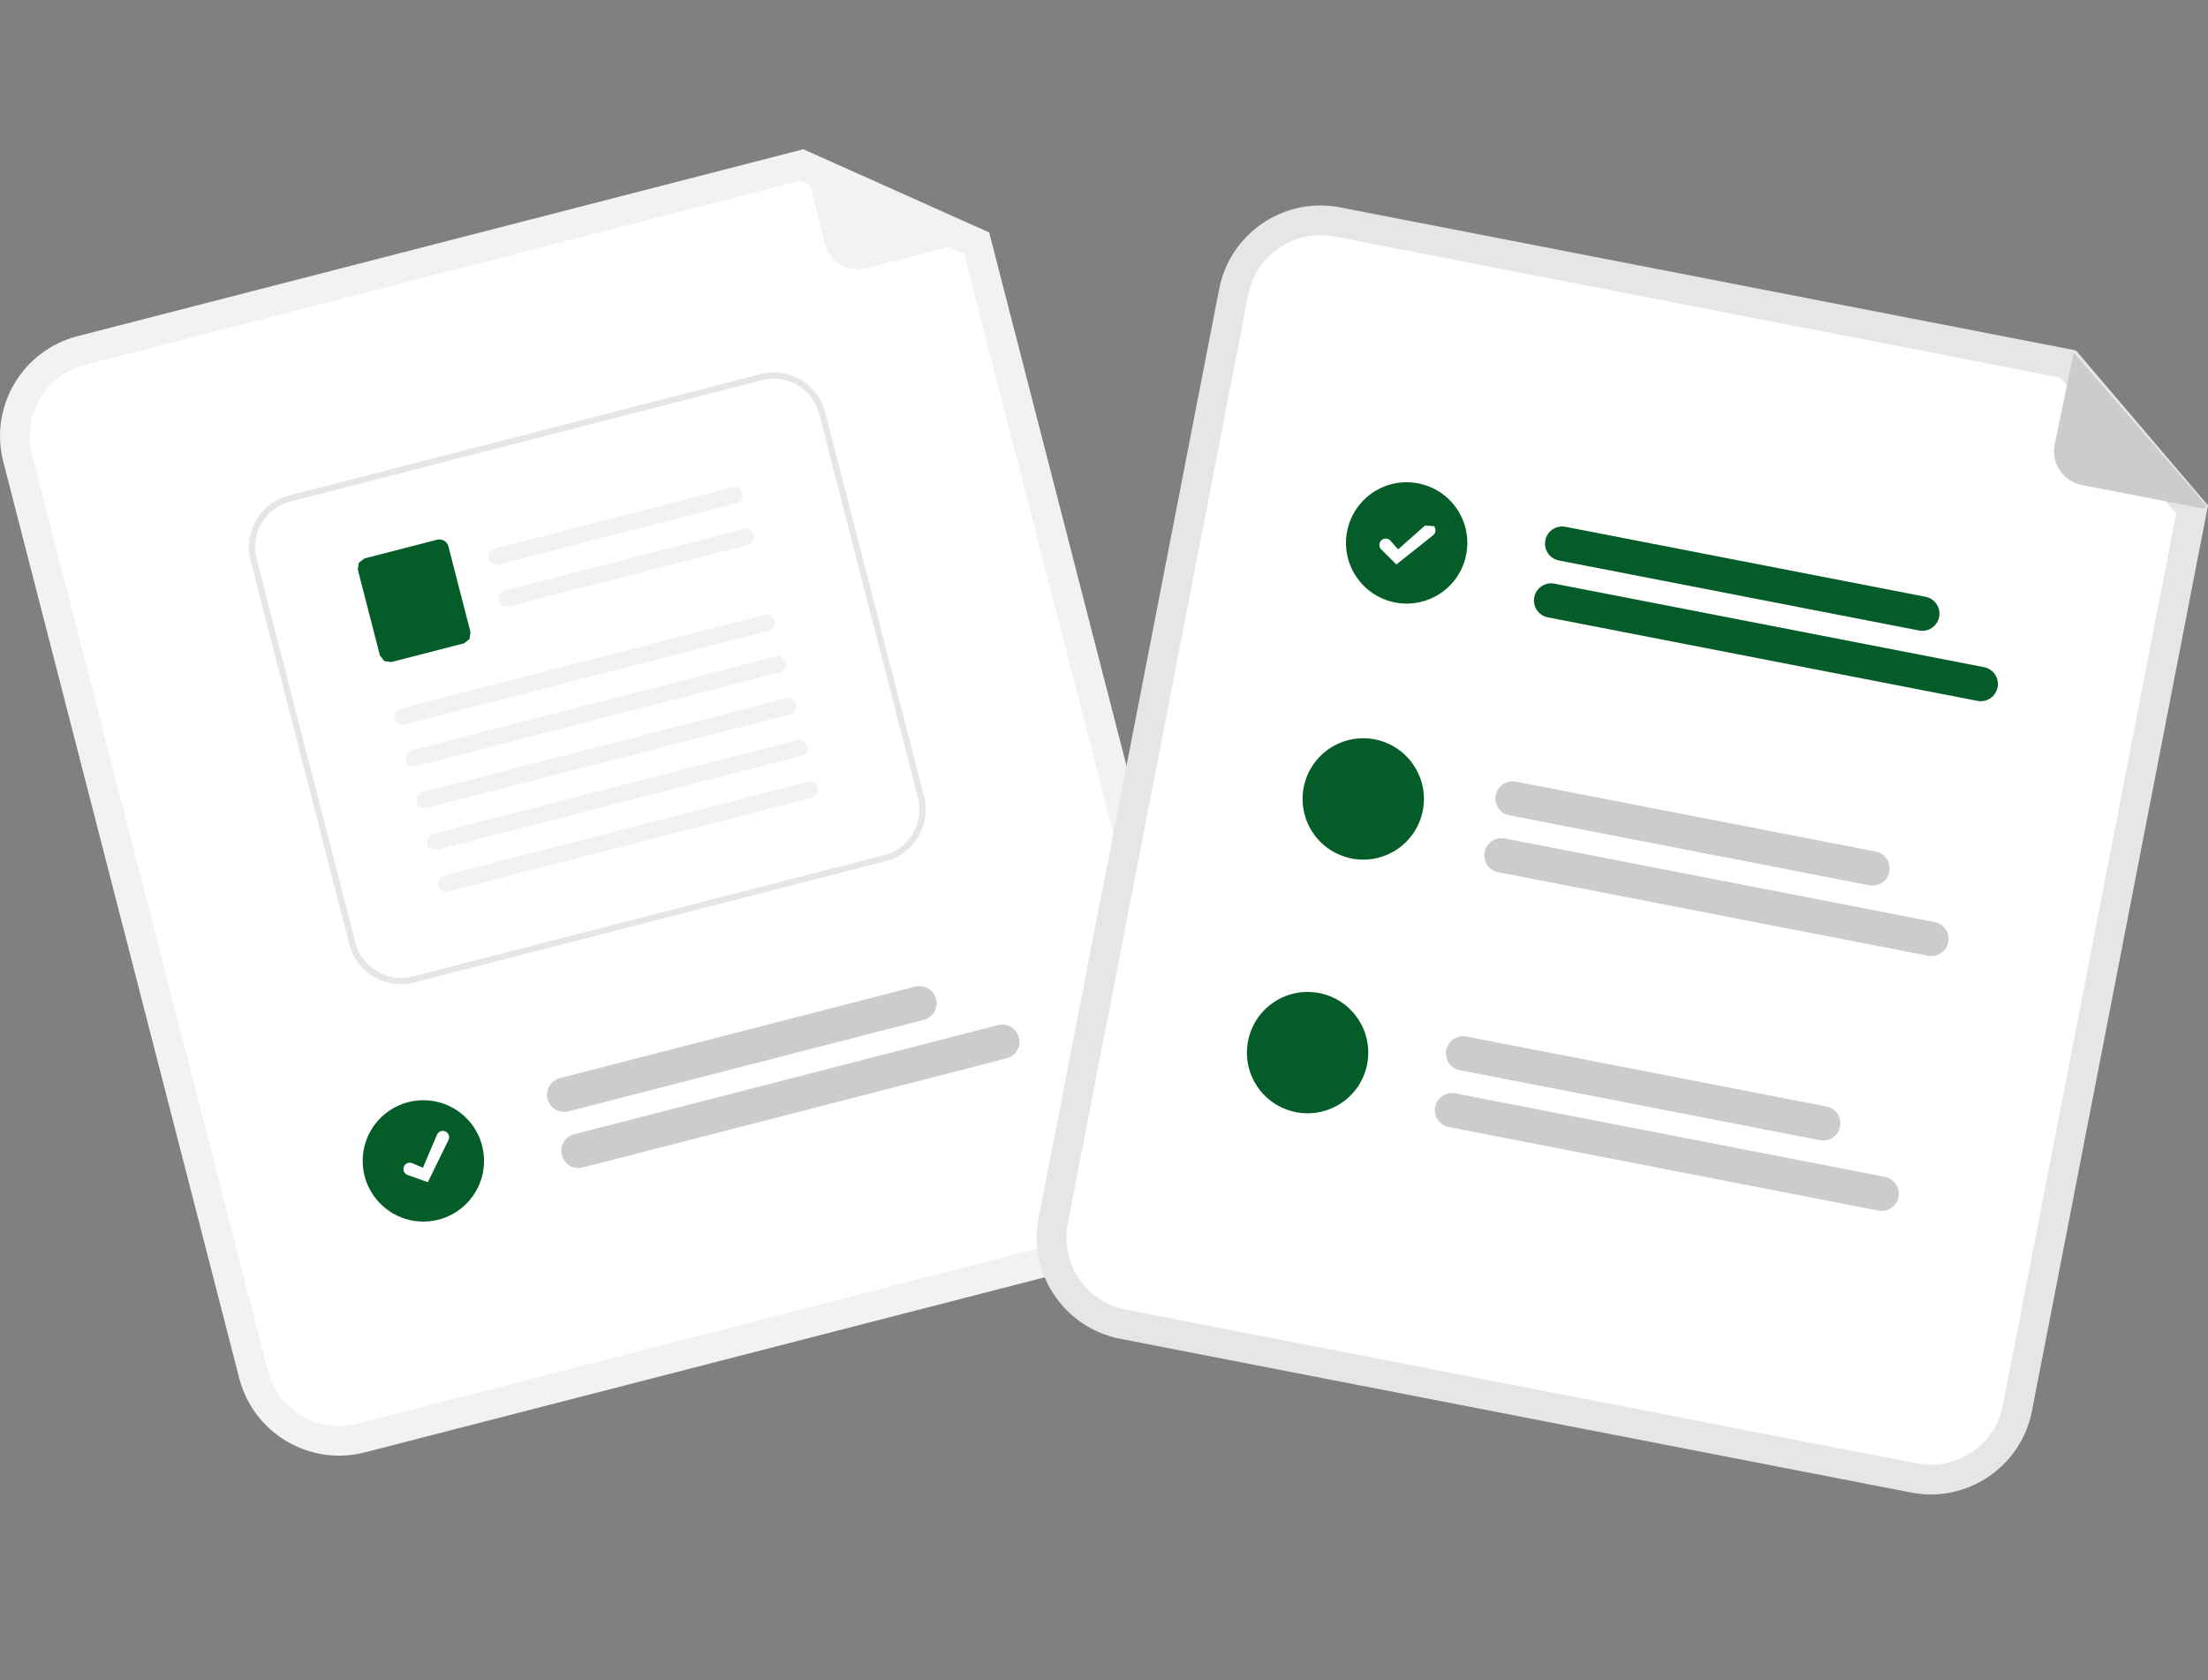 <?xml version="1.0" encoding="UTF-8"?>
<!-- Generated by Pixelmator Pro 3.6.11 -->
<svg width="485" height="369" viewBox="0 0 485 369" xmlns="http://www.w3.org/2000/svg">
    <rect x="0" y="0" width="485" height="369" fill="#808080" stroke="none"/>
    <path id="Trac" fill="#ffffff" stroke="none" visibility="hidden" d="M 876.124 540.816 C 877.702 543.839 880.695 545.866 884.088 546.21 C 884.945 546.295 884.7 547.608 883.849 547.525 C 880.104 547.127 876.799 544.9 875.026 541.577 L 875.195 540.647 C 875.498 540.439 875.913 540.515 876.124 540.816 Z"/>
    <path id="e9616824-6bd8-4015-8eb7-3dcfe132b2c0-4504" fill="#ffffff" stroke="none" visibility="hidden" d="M 375.736 299.975 L 84.736 299.975 L 84.736 81.975 L 375.736 81.975 Z"/>
    <path id="f4711ed8-dad6-4be5-800d-5829f7fb3f37-4505" fill="#e6e6e6" stroke="none" visibility="hidden" d="M 375.736 299.975 L 84.736 299.975 L 84.736 81.975 L 375.736 81.975 Z M 87.736 84.975 L 87.736 296.975 L 372.736 296.975 L 372.736 84.975 Z"/>
    <g id="b3812a0d-69b2-4ac3-87c4-e066c2de2dfd">
        <path id="fb0bff05-a63a-421c-8737-de050f830f30" fill="#045d28" stroke="none" visibility="hidden" d="M 285.554 191.384 C 285.554 221.985 260.746 246.793 230.145 246.793 C 199.543 246.793 174.736 221.985 174.736 191.384 C 174.736 160.782 199.543 135.975 230.145 135.975 C 260.746 135.975 285.554 160.782 285.554 191.384 Z"/>
        <path id="f9b355f0-5797-4243-8ae5-6fe77774d21b-4506" fill="#ffffff" stroke="none" visibility="hidden" d="M 253.154 186.731 L 234.315 186.731 L 234.315 167.892 C 234.315 165.443 232.33 163.459 229.882 163.459 L 229.882 163.459 C 227.433 163.459 225.449 165.443 225.449 167.892 L 225.449 186.731 L 206.61 186.731 C 204.161 186.731 202.177 188.715 202.177 191.164 L 202.177 191.164 C 202.177 193.612 204.161 195.597 206.61 195.597 L 225.449 195.597 L 225.449 214.436 C 225.449 216.884 227.433 218.869 229.882 218.869 L 229.882 218.869 C 232.33 218.869 234.315 216.884 234.315 214.436 L 234.315 195.597 L 253.154 195.597 C 255.602 195.597 257.587 193.612 257.587 191.164 L 257.587 191.164 C 257.587 188.715 255.602 186.731 253.154 186.731 L 253.154 186.731 Z"/>
    </g>
    <path id="path1" fill="#ffffff" stroke="none" visibility="hidden" d="M 108.739 81.065 L 1.2e-05 81.065 L 1.2e-05 -0.989 L 108.739 -0.989 Z"/>
    <path id="path2" fill="#e6e6e6" stroke="none" visibility="hidden" d="M 108.739 81.065 L 1.2e-05 81.065 L 1.2e-05 -0.989 L 108.739 -0.989 Z M 2 79.065 L 106.739 79.065 L 106.739 1.011 L 2 1.011 Z"/>
    <path id="a0756b3d-8076-4d61-8f2c-cdb882ad5331" fill="#e4e4e4" stroke="none" visibility="hidden" d="M 14.342 21.359 L 94.396 21.359 L 94.396 26.696 L 14.342 26.696 Z"/>
    <path id="b5dd6458-8ffa-4f7b-ade4-3f6bf4de284a" fill="#e4e4e4" stroke="none" visibility="hidden" d="M 14.342 37.369 L 94.396 37.369 L 94.396 42.706 L 14.342 42.706 Z"/>
    <path id="bf0c907d-dbb4-4364-8cdd-63eed4118a99" fill="#e4e4e4" stroke="none" visibility="hidden" d="M 14.342 53.38 L 94.396 53.38 L 94.396 58.717 L 14.342 58.717 Z"/>
    <path id="path3" fill="#ffffff" stroke="none" visibility="hidden" d="M 170.307 129.065 L 49 129.065 L 49 37.527 L 170.307 37.527 Z"/>
    <path id="path4" fill="#e6e6e6" stroke="none" visibility="hidden" d="M 170.307 129.065 L 49 129.065 L 49 37.527 L 170.307 37.527 Z M 51.231 126.834 L 168.075 126.834 L 168.075 39.758 L 51.231 39.758 Z"/>
    <path id="e724a003-6a25-4c83-be10-32efc1fd30bf" fill="#045d28" stroke="none" visibility="hidden" d="M 65 62.458 L 154.306 62.458 L 154.306 68.412 L 65 68.412 Z"/>
    <path id="f16e8690-23eb-4802-9b18-78b8e9972275" fill="#045d28" stroke="none" visibility="hidden" d="M 65 80.318 L 154.306 80.318 L 154.306 86.272 L 65 86.272 Z"/>
    <path id="ea05cbc1-1ae7-4cbc-994d-a1c0c2d5941e" fill="#045d28" stroke="none" visibility="hidden" d="M 65 98.18 L 154.306 98.18 L 154.306 104.134 L 65 104.134 Z"/>
    <path id="path5" fill="#ffffff" stroke="none" visibility="hidden" d="M 485.117 368.699 L 300 368.699 L 300 229.011 L 485.117 229.011 Z"/>
    <path id="path6" fill="#e6e6e6" stroke="none" visibility="hidden" d="M 485.117 368.699 L 300 368.699 L 300 229.011 L 485.117 229.011 Z M 303.405 365.294 L 481.712 365.294 L 481.712 232.415 L 303.405 232.415 Z"/>
    <path id="ac8b6f6a-33b0-4e01-bc67-8452ca74a9e6" fill="#045d28" stroke="none" visibility="hidden" d="M 324.416 267.056 L 460.699 267.056 L 460.699 276.141 L 324.416 276.141 Z"/>
    <path id="e4f43daa-ee47-4f01-aaaf-288902bf6f27" fill="#045d28" stroke="none" visibility="hidden" d="M 324.416 294.311 L 460.699 294.311 L 460.699 303.397 L 324.416 303.397 Z"/>
    <path id="b40e1bee-dfb3-4798-af30-e469c9a00d65" fill="#045d28" stroke="none" visibility="hidden" d="M 324.416 321.568 L 460.699 321.568 L 460.699 330.654 L 324.416 330.654 Z"/>
    <g id="Group200-copie">
        <path id="Path3120-1791" fill="#f2f2f2" stroke="none" d="M 251.533 274.86 L 80.125 318.999 C 68.019 322.102 55.685 314.82 52.555 302.72 L 0.72 101.416 C -2.383 89.31 4.899 76.977 16.998 73.846 L 176.465 32.782 L 217.278 51.053 L 267.811 247.289 C 270.914 259.396 263.632 271.729 251.533 274.86 Z"/>
        <path id="Path3121-1792" fill="#ffffff" stroke="none" d="M 18.621 80.158 C 10.004 82.387 4.819 91.17 7.028 99.791 L 58.866 301.096 C 61.095 309.712 69.878 314.898 78.499 312.688 L 249.907 268.55 C 258.523 266.321 263.709 257.538 261.5 248.917 L 211.749 55.72 L 175.88 39.662 Z"/>
        <path id="Path3122-1793" fill="#f2f2f2" stroke="none" d="M 216.843 52.094 L 190.315 58.925 C 186.282 59.963 182.171 57.536 181.133 53.503 L 176.24 33.433 L 216.917 51.207 L 216.843 52.094 Z"/>
        <path id="Path3123-1794" fill="#cccccc" stroke="none" d="M 202.887 224.001 L 124.847 244.099 C 122.836 244.605 120.794 243.391 120.277 241.383 C 119.76 239.375 120.962 237.326 122.967 236.797 L 201.007 216.699 C 202.314 216.355 203.706 216.737 204.654 217.7 C 205.603 218.664 205.963 220.062 205.597 221.363 C 205.232 222.665 204.198 223.672 202.887 224.001 Z"/>
        <path id="Path3124-1795" fill="#cccccc" stroke="none" d="M 221.119 232.445 L 128.02 256.42 C 126.712 256.764 125.321 256.382 124.372 255.419 C 123.424 254.455 123.064 253.058 123.429 251.756 C 123.794 250.454 124.828 249.447 126.14 249.118 L 219.239 225.143 C 221.251 224.637 223.293 225.851 223.81 227.859 C 224.327 229.868 223.125 231.917 221.119 232.445 Z"/>
        <path id="Ellipse44" fill="#045d28" stroke="none" d="M 106.321 254.976 C 106.321 262.336 100.355 268.302 92.996 268.302 C 85.637 268.302 79.671 262.336 79.671 254.976 C 79.671 247.617 85.637 241.651 92.996 241.651 C 100.355 241.651 106.321 247.617 106.321 254.976 Z"/>
        <path id="Path3125-1796" fill="#ffffff" stroke="none" d="M 194.588 189.129 L 90.944 215.808 C 84.707 217.407 78.353 213.654 76.742 207.421 L 55.022 123.044 C 53.426 116.808 57.178 110.456 63.41 108.845 L 167.054 82.165 C 173.291 80.567 179.644 84.319 181.256 90.552 L 202.976 174.929 C 204.572 181.165 200.82 187.517 194.588 189.129 Z"/>
        <path id="Path3126-1797" fill="#e6e6e6" stroke="none" d="M 194.588 189.129 L 90.944 215.808 C 84.707 217.407 78.353 213.654 76.742 207.421 L 55.022 123.044 C 53.426 116.808 57.178 110.456 63.41 108.845 L 167.054 82.165 C 173.291 80.567 179.644 84.319 181.256 90.552 L 202.976 174.929 C 204.572 181.165 200.82 187.517 194.588 189.129 Z M 63.751 110.171 C 58.253 111.594 54.944 117.2 56.354 122.702 L 78.074 207.079 C 79.497 212.578 85.103 215.887 90.605 214.477 L 194.247 187.8 C 199.746 186.376 203.055 180.771 201.645 175.269 L 179.927 90.891 C 178.503 85.393 172.898 82.084 167.396 83.494 Z"/>
        <path id="Path411-1798" fill="#f2f2f2" stroke="none" d="M 161.796 110.534 L 109.489 123.998 C 108.541 124.263 107.549 123.748 107.22 122.82 L 107.362 121.401 L 108.491 120.529 L 161.737 106.822 C 163.888 107.912 163.322 110.141 161.796 110.534 Z"/>
        <path id="Path412-1799" fill="#f2f2f2" stroke="none" d="M 164.156 119.706 L 111.849 133.171 C 110.901 133.436 109.909 132.921 109.58 131.992 L 109.722 130.573 L 110.851 129.701 L 164.097 115.995 C 166.248 117.085 165.682 119.314 164.156 119.706 Z"/>
        <path id="Path413-1800" fill="#045d28" stroke="none" d="M 101.887 141.308 L 85.923 145.416 L 84.385 145.198 L 83.451 143.956 L 78.602 125.122 L 78.819 123.583 L 80.061 122.65 L 96.025 118.541 C 97.111 118.263 98.216 118.916 98.497 120 L 103.347 138.839 L 103.129 140.378 L 101.887 141.311 Z"/>
        <path id="Path414-1801" fill="#f2f2f2" stroke="none" d="M 168.841 138.534 L 89.01 159.084 C 88.061 159.349 87.069 158.834 86.74 157.905 L 86.883 156.486 L 88.011 155.614 L 168.782 134.822 C 170.933 135.912 170.367 138.141 168.842 138.534 Z"/>
        <path id="Path415-1802" fill="#f2f2f2" stroke="none" d="M 171.205 147.711 L 91.372 168.261 C 90.424 168.526 89.432 168.011 89.103 167.083 L 89.246 165.664 L 90.374 164.792 L 171.145 144 C 173.296 145.09 172.73 147.319 171.204 147.712 Z"/>
        <path id="Path416-1803" fill="#f2f2f2" stroke="none" d="M 173.564 156.884 L 93.733 177.434 C 92.784 177.698 91.793 177.183 91.463 176.255 L 91.606 174.836 L 92.735 173.964 L 173.505 153.172 C 175.656 154.262 175.09 156.491 173.564 156.884 Z"/>
        <path id="Path417-1804" fill="#f2f2f2" stroke="none" d="M 175.928 166.061 L 96.096 186.61 C 95.147 186.875 94.155 186.36 93.826 185.432 L 93.969 184.013 L 95.097 183.141 L 175.868 162.349 C 178.019 163.439 177.453 165.668 175.928 166.061 Z"/>
        <path id="Path418-1805" fill="#f2f2f2" stroke="none" d="M 178.288 175.233 L 98.457 195.783 C 97.508 196.048 96.517 195.533 96.187 194.604 L 96.33 193.185 L 97.459 192.313 L 178.229 171.521 C 180.38 172.611 179.814 174.84 178.288 175.233 Z"/>
        <path id="Path395-1806" fill="#ffffff" stroke="none" d="M 93.979 259.647 L 89.458 258.041 C 88.751 257.74 88.421 256.922 88.722 256.215 C 89.023 255.508 89.84 255.178 90.548 255.479 L 92.9 256.479 L 95.982 249.228 C 96.282 248.521 97.099 248.192 97.806 248.492 L 97.807 248.492 C 98.514 248.793 98.843 249.61 98.543 250.317 L 93.98 259.644 Z"/>
    </g>
    <g id="Group199-copie">
        <g id="Group198">
            <path id="Path3127-1807" fill="#e6e6e6" stroke="none" d="M 419.791 327.819 L 246.043 294.045 C 233.777 291.647 225.767 279.771 228.139 267.5 L 267.803 63.447 C 270.202 51.182 282.076 43.173 294.347 45.543 L 455.991 76.964 L 485 110.997 L 446.335 309.913 C 443.937 322.179 432.062 330.19 419.791 327.819 Z"/>
            <path id="Path3128-1808" fill="#ffffff" stroke="none" d="M 293.103 51.941 C 284.365 50.253 275.909 55.957 274.201 64.691 L 234.537 268.743 C 232.849 277.482 238.553 285.937 247.287 287.646 L 421.035 321.419 C 429.773 323.107 438.229 317.403 439.937 308.669 L 478.003 112.836 L 452.51 82.927 Z"/>
            <path id="Path3129-1809" fill="#045d28" stroke="none" d="M 421.524 138.478 L 342.419 123.102 C 340.375 122.704 339.04 120.726 339.437 118.682 C 339.835 116.638 341.814 115.303 343.858 115.7 L 422.964 131.077 C 425.008 131.474 426.343 133.453 425.946 135.497 C 425.549 137.541 423.57 138.876 421.526 138.479 Z"/>
            <path id="Path3130-1810" fill="#045d28" stroke="none" d="M 434.362 153.936 L 339.991 135.592 C 337.947 135.195 336.612 133.216 337.009 131.172 C 337.407 129.128 339.386 127.793 341.43 128.191 L 435.801 146.535 C 437.845 146.932 439.179 148.911 438.782 150.955 C 438.385 152.999 436.406 154.334 434.362 153.936 Z"/>
            <path id="Path3131-1811" fill="#cccccc" stroke="none" d="M 412.083 187.05 L 332.98 171.674 C 330.936 171.276 328.957 172.611 328.56 174.655 C 328.163 176.699 329.498 178.677 331.541 179.075 L 410.644 194.451 C 412.674 194.818 414.622 193.485 415.016 191.46 C 415.409 189.435 414.103 187.47 412.083 187.05 Z"/>
            <path id="Path3132-1812" fill="#cccccc" stroke="none" d="M 424.922 202.509 L 330.552 184.166 C 329.222 183.889 327.845 184.349 326.949 185.371 C 326.053 186.392 325.776 187.817 326.224 189.1 C 326.673 190.382 327.776 191.325 329.113 191.567 L 423.482 209.91 C 424.813 210.187 426.189 209.727 427.085 208.705 C 427.981 207.683 428.258 206.259 427.81 204.976 C 427.362 203.693 426.258 202.751 424.921 202.509 Z"/>
            <path id="Path3133-1813" fill="#cccccc" stroke="none" d="M 399.763 250.428 L 320.658 235.052 C 318.614 234.654 317.279 232.675 317.676 230.631 C 318.074 228.588 320.053 227.253 322.097 227.65 L 401.203 243.027 C 403.247 243.424 404.582 245.403 404.185 247.447 C 403.788 249.491 401.809 250.826 399.765 250.429 Z"/>
            <path id="Path3134-1814" fill="#cccccc" stroke="none" d="M 412.601 265.886 L 318.23 247.542 C 316.186 247.144 314.851 245.165 315.249 243.122 C 315.646 241.078 317.625 239.743 319.669 240.14 L 414.04 258.484 C 416.084 258.881 417.419 260.86 417.021 262.904 C 416.624 264.948 414.645 266.283 412.601 265.886 Z"/>
            <path id="Ellipse44-2" fill="#045d28" stroke="none" d="M 322.063 121.786 C 320.659 129.01 313.664 133.728 306.44 132.324 C 299.216 130.92 294.498 123.925 295.902 116.701 C 297.306 109.477 304.301 104.759 311.525 106.163 C 318.749 107.567 323.467 114.562 322.063 121.786 Z"/>
            <path id="Path395-2-1815" fill="#ffffff" stroke="none" d="M 306.717 123.981 L 303.324 120.588 C 302.827 120.011 302.885 119.142 303.455 118.637 C 304.026 118.132 304.896 118.179 305.408 118.743 L 307.103 120.657 L 313.001 115.433 L 314.966 115.551 C 315.475 116.127 315.421 117.006 314.846 117.516 L 306.718 123.979 Z"/>
            <path id="Path3135-1816" fill="#045d28" stroke="none" d="M 312.528 178.02 C 311.855 181.49 309.83 184.55 306.901 186.528 C 303.971 188.505 300.376 189.237 296.906 188.563 L 296.572 188.484 C 289.43 186.905 284.896 179.863 286.415 172.708 C 287.934 165.553 294.937 160.96 302.105 162.418 C 309.273 163.876 313.925 170.84 312.528 178.02 Z"/>
            <path id="Ellipse44-3" fill="#045d28" stroke="none" d="M 300.303 233.735 C 298.898 240.96 291.904 245.678 284.679 244.273 C 277.455 242.869 272.737 235.874 274.141 228.65 C 275.546 221.426 282.54 216.708 289.765 218.112 C 296.989 219.516 301.707 226.511 300.303 233.735 Z"/>
            <path id="Path3136-1817" fill="#cccccc" stroke="none" d="M 484.16 111.748 L 457.271 106.522 C 453.183 105.727 450.513 101.769 451.308 97.681 L 455.51 77.455 L 484.608 110.977 L 484.161 111.747 Z"/>
        </g>
    </g>
</svg>
